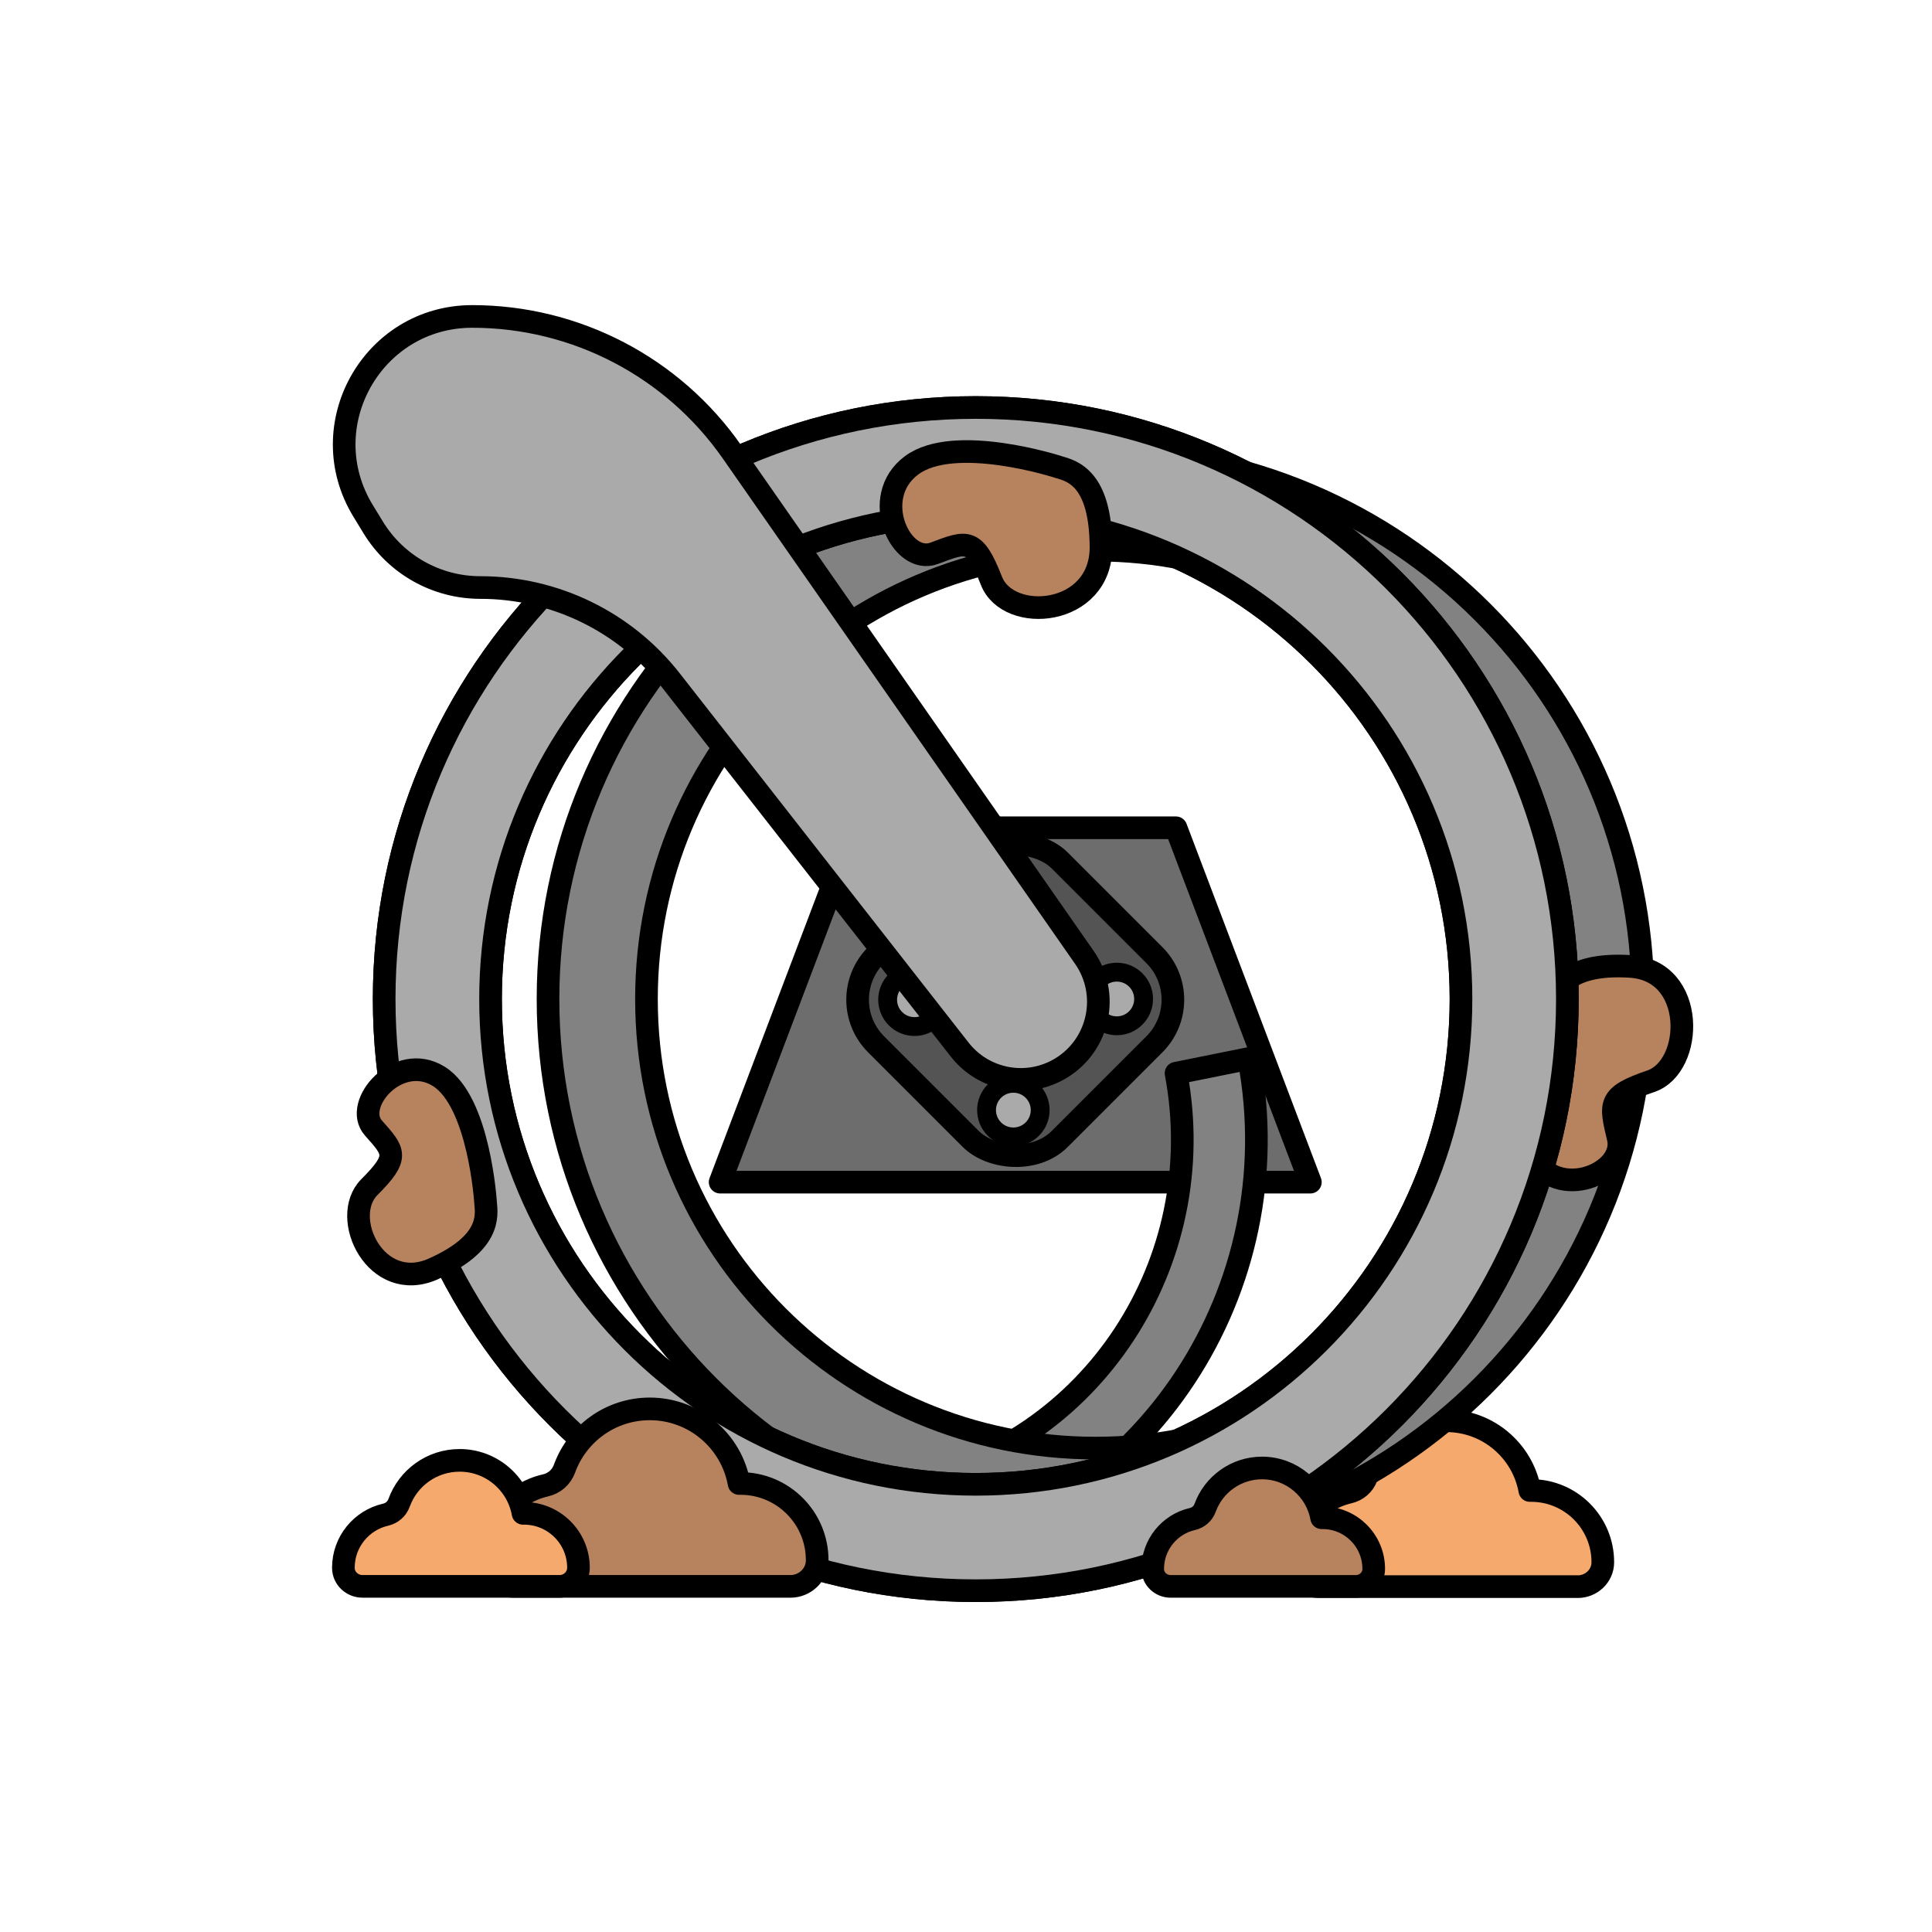 <svg xmlns="http://www.w3.org/2000/svg" id="uuid-df63511a-54af-46de-90b4-222ab27ee7f6" viewBox="0 0 512 512"><polygon points="347.26 313.28 190.84 313.28 226.46 219.37 311.64 219.37 347.26 313.28" fill="#6d6d6d" stroke="#000" stroke-linecap="round" stroke-linejoin="round" stroke-width="6"></polygon><path d="m418.13,420.48c3.59,0,6.62-2.85,6.63-6.43,0-.02,0-.05,0-.07,0-10.48-8.5-18.98-18.98-18.98-.12,0-.24,0-.36,0-1.89-10.5-11.07-18.48-22.11-18.48-9.72,0-18,6.18-21.13,14.82-.76,2.11-2.53,3.63-4.72,4.13-8.43,1.93-14.72,9.48-14.72,18.5,0,.02,0,.05,0,.07.01,3.59,3.04,6.43,6.63,6.43h68.77Z" fill="#f6a96c" stroke="#000" stroke-linecap="round" stroke-linejoin="round" stroke-width="6"></path><path d="m244.37,412.46c-2.33.47-4.65.85-6.97,1.17l1.27-20.6c.66-.12,1.33-.24,1.99-.38,48.57-9.78,80.37-58.16,71.03-108.07l-.03-.17,19.28-3.88.03.17c11.4,60.85-27.38,119.85-86.61,131.76Z" fill="#828282" stroke="#000" stroke-linecap="round" stroke-linejoin="round" stroke-width="6"></path><path d="m290.31,119.69c-80.13,0-145.08,64.95-145.08,145.08s64.95,145.08,145.08,145.08,145.08-64.95,145.08-145.08-64.95-145.08-145.08-145.08Zm0,264.07c-65.72,0-118.99-53.28-118.99-118.99s53.27-118.99,118.99-118.99,118.99,53.27,118.99,118.99-53.27,118.99-118.99,118.99Z" fill="#828282" stroke="#000" stroke-linecap="round" stroke-linejoin="round" stroke-width="6"></path><path d="m432.1,256.11c-17.5-1.1-20.09,6.63-21.47,10.29,0,0-11.49,27.71-4.64,39.97,6.85,12.26,25.05,4.48,22.86-4.72-2.19-9.21-2.84-11.21,8.61-15.1s12.15-29.33-5.36-30.43Z" fill="#b7825e" stroke="#000" stroke-linecap="round" stroke-linejoin="round" stroke-width="6"></path><path d="m258.59,107.99c-86.59,0-156.78,70.19-156.78,156.78s70.19,156.78,156.78,156.78,156.78-70.19,156.78-156.78-70.19-156.78-156.78-156.78Zm0,285.37c-71.02,0-128.59-57.57-128.59-128.59s57.57-128.59,128.59-128.59,128.59,57.57,128.59,128.59-57.57,128.59-128.59,128.59Z" fill="#aaa" stroke="#000" stroke-linecap="round" stroke-linejoin="round" stroke-width="6"></path><path d="m258.59,107.99c-86.59,0-156.78,70.19-156.78,156.78s70.19,156.78,156.78,156.78,156.78-70.19,156.78-156.78-70.19-156.78-156.78-156.78Zm0,285.37c-71.02,0-128.59-57.57-128.59-128.59s57.57-128.59,128.59-128.59,128.59,57.57,128.59,128.59-57.57,128.59-128.59,128.59Z" fill="#aaa" stroke="#000" stroke-linecap="round" stroke-linejoin="round" stroke-width="6"></path><g><rect x="234.62" y="230.5" width="68.86" height="68.86" rx="16.7" ry="16.7" transform="translate(-108.53 267.85) rotate(-45)" fill="#545454" stroke="#000" stroke-linecap="round" stroke-linejoin="round" stroke-width="6"></rect><g><g><path d="m295.96,271.84c-1.9,0-3.68-.74-5.03-2.08-2.77-2.77-2.77-7.28,0-10.05,1.34-1.34,3.13-2.08,5.03-2.08s3.68.74,5.03,2.08c2.77,2.77,2.77,7.28,0,10.05-1.34,1.34-3.13,2.08-5.03,2.08Z" fill="#aaa"></path><path d="m295.96,260.13c1.18,0,2.36.45,3.26,1.35,1.8,1.8,1.8,4.72,0,6.52-.9.9-2.08,1.35-3.26,1.35s-2.36-.45-3.26-1.35c-1.8-1.8-1.8-4.72,0-6.52.9-.9,2.08-1.35,3.26-1.35m0-5c-2.57,0-4.98,1-6.79,2.81-3.75,3.75-3.75,9.84,0,13.59,1.81,1.81,4.23,2.81,6.79,2.81s4.98-1,6.79-2.81c3.75-3.75,3.75-9.84,0-13.59-1.82-1.81-4.23-2.81-6.79-2.81h0Z"></path></g><g><g><path d="m242.35,272.04c-1.9,0-3.68-.74-5.03-2.08-2.77-2.77-2.77-7.28,0-10.05,1.34-1.34,3.13-2.08,5.03-2.08s3.68.74,5.03,2.08c2.77,2.77,2.77,7.28,0,10.05-1.34,1.34-3.13,2.08-5.03,2.08Z" fill="#aaa"></path><path d="m242.34,260.33c1.18,0,2.36.45,3.26,1.35,1.8,1.8,1.8,4.72,0,6.52-.9.9-2.08,1.35-3.26,1.35s-2.36-.45-3.26-1.35c-1.8-1.8-1.8-4.72,0-6.52.9-.9,2.08-1.35,3.26-1.35m0-5c-2.57,0-4.98,1-6.79,2.81-3.75,3.75-3.75,9.84,0,13.59,1.82,1.82,4.23,2.81,6.8,2.81s4.98-1,6.79-2.81c3.75-3.75,3.75-9.84,0-13.59-1.82-1.81-4.23-2.81-6.79-2.81h0Z"></path></g><g><path d="m268.55,301.3c-1.9,0-3.68-.74-5.03-2.08-2.77-2.77-2.77-7.28,0-10.05,1.34-1.34,3.13-2.08,5.03-2.08s3.68.74,5.03,2.08c2.77,2.77,2.77,7.28,0,10.05-1.34,1.34-3.13,2.08-5.03,2.08Z" fill="#aaa"></path><path d="m268.55,289.58c1.18,0,2.36.45,3.26,1.35,1.8,1.8,1.8,4.72,0,6.52-.9.9-2.08,1.35-3.26,1.35s-2.36-.45-3.26-1.35c-1.8-1.8-1.8-4.72,0-6.52.9-.9,2.08-1.35,3.26-1.35m0-5c-2.57,0-4.98,1-6.79,2.81-3.75,3.75-3.75,9.84,0,13.59,1.82,1.81,4.23,2.81,6.79,2.81s4.98-1,6.79-2.81c3.75-3.75,3.75-9.84,0-13.59-1.82-1.81-4.23-2.81-6.79-2.81h0Z"></path></g></g></g></g><path d="m96.23,135.39l2.67,4.38c6.04,9.9,16.79,15.93,28.38,15.93h0c19.73,0,38.36,9.08,50.52,24.62l76.53,97.84c6.46,8.26,18.11,10.33,27.02,4.8h0c10.01-6.21,12.77-19.55,6.03-29.22l-93.37-133.94c-15.7-22.52-41.42-35.94-68.87-35.94h0c-26.45,0-42.69,28.95-28.92,51.52Z" fill="#aaa" stroke="#000" stroke-linecap="round" stroke-linejoin="round" stroke-width="6"></path><path d="m209.47,420.41c3.84,0,7.08-3.05,7.09-6.89,0-.02,0-.05,0-.07,0-11.22-9.09-20.31-20.31-20.31-.13,0-.26,0-.39,0-2.02-11.24-11.84-19.77-23.66-19.77-10.41,0-19.26,6.61-22.61,15.86-.82,2.26-2.71,3.89-5.05,4.42-9.02,2.07-15.75,10.14-15.75,19.79,0,.02,0,.05,0,.07.01,3.84,3.26,6.89,7.09,6.89h73.59Z" fill="#b7825e" stroke="#000" stroke-linecap="round" stroke-linejoin="round" stroke-width="6"></path><path d="m148.26,420.41c2.72,0,5.03-2.16,5.04-4.89,0-.02,0-.03,0-.05,0-7.96-6.46-14.42-14.42-14.42-.09,0-.18,0-.27,0-1.43-7.98-8.41-14.04-16.8-14.04-7.39,0-13.68,4.69-16.05,11.26-.58,1.6-1.92,2.76-3.58,3.14-6.41,1.47-11.18,7.2-11.18,14.05,0,.02,0,.03,0,.05,0,2.72,2.31,4.89,5.04,4.89h52.24Z" fill="#f6a96c" stroke="#000" stroke-linecap="round" stroke-linejoin="round" stroke-width="6"></path><path d="m359.32,420.41c2.56,0,4.72-2.03,4.73-4.59,0-.02,0-.03,0-.05,0-7.49-6.07-13.55-13.55-13.55-.09,0-.17,0-.26,0-1.35-7.5-7.9-13.19-15.79-13.19-6.94,0-12.85,4.41-15.09,10.58-.55,1.51-1.81,2.59-3.37,2.95-6.02,1.38-10.51,6.77-10.51,13.21,0,.02,0,.03,0,.05,0,2.56,2.17,4.59,4.73,4.59h49.1Z" fill="#b7825e" stroke="#000" stroke-linecap="round" stroke-linejoin="round" stroke-width="6"></path><path d="m280.44,123.74s-27.49-8.9-38.88-.41c-11.39,8.49-2.7,26.6,6.04,23.29,8.74-3.3,10.63-4.19,15.14,7.3,4.5,11.49,29.1,9.41,29.03-8.94-.08-18.36-7.7-20.19-11.32-21.23Z" fill="#b7825e" stroke="#000" stroke-linecap="round" stroke-linejoin="round" stroke-width="6"></path><path d="m114.82,336.28c15.18-6.76,14.2-13.99,13.87-17.48,0,0-1.65-26.87-12.42-33.56-10.77-6.68-22.92,7.38-17.31,13.69,5.61,6.31,6.97,7.61-1.07,15.67-8.04,8.06,1.76,28.44,16.94,21.68Z" fill="#b7825e" stroke="#000" stroke-linecap="round" stroke-linejoin="round" stroke-width="6"></path></svg>